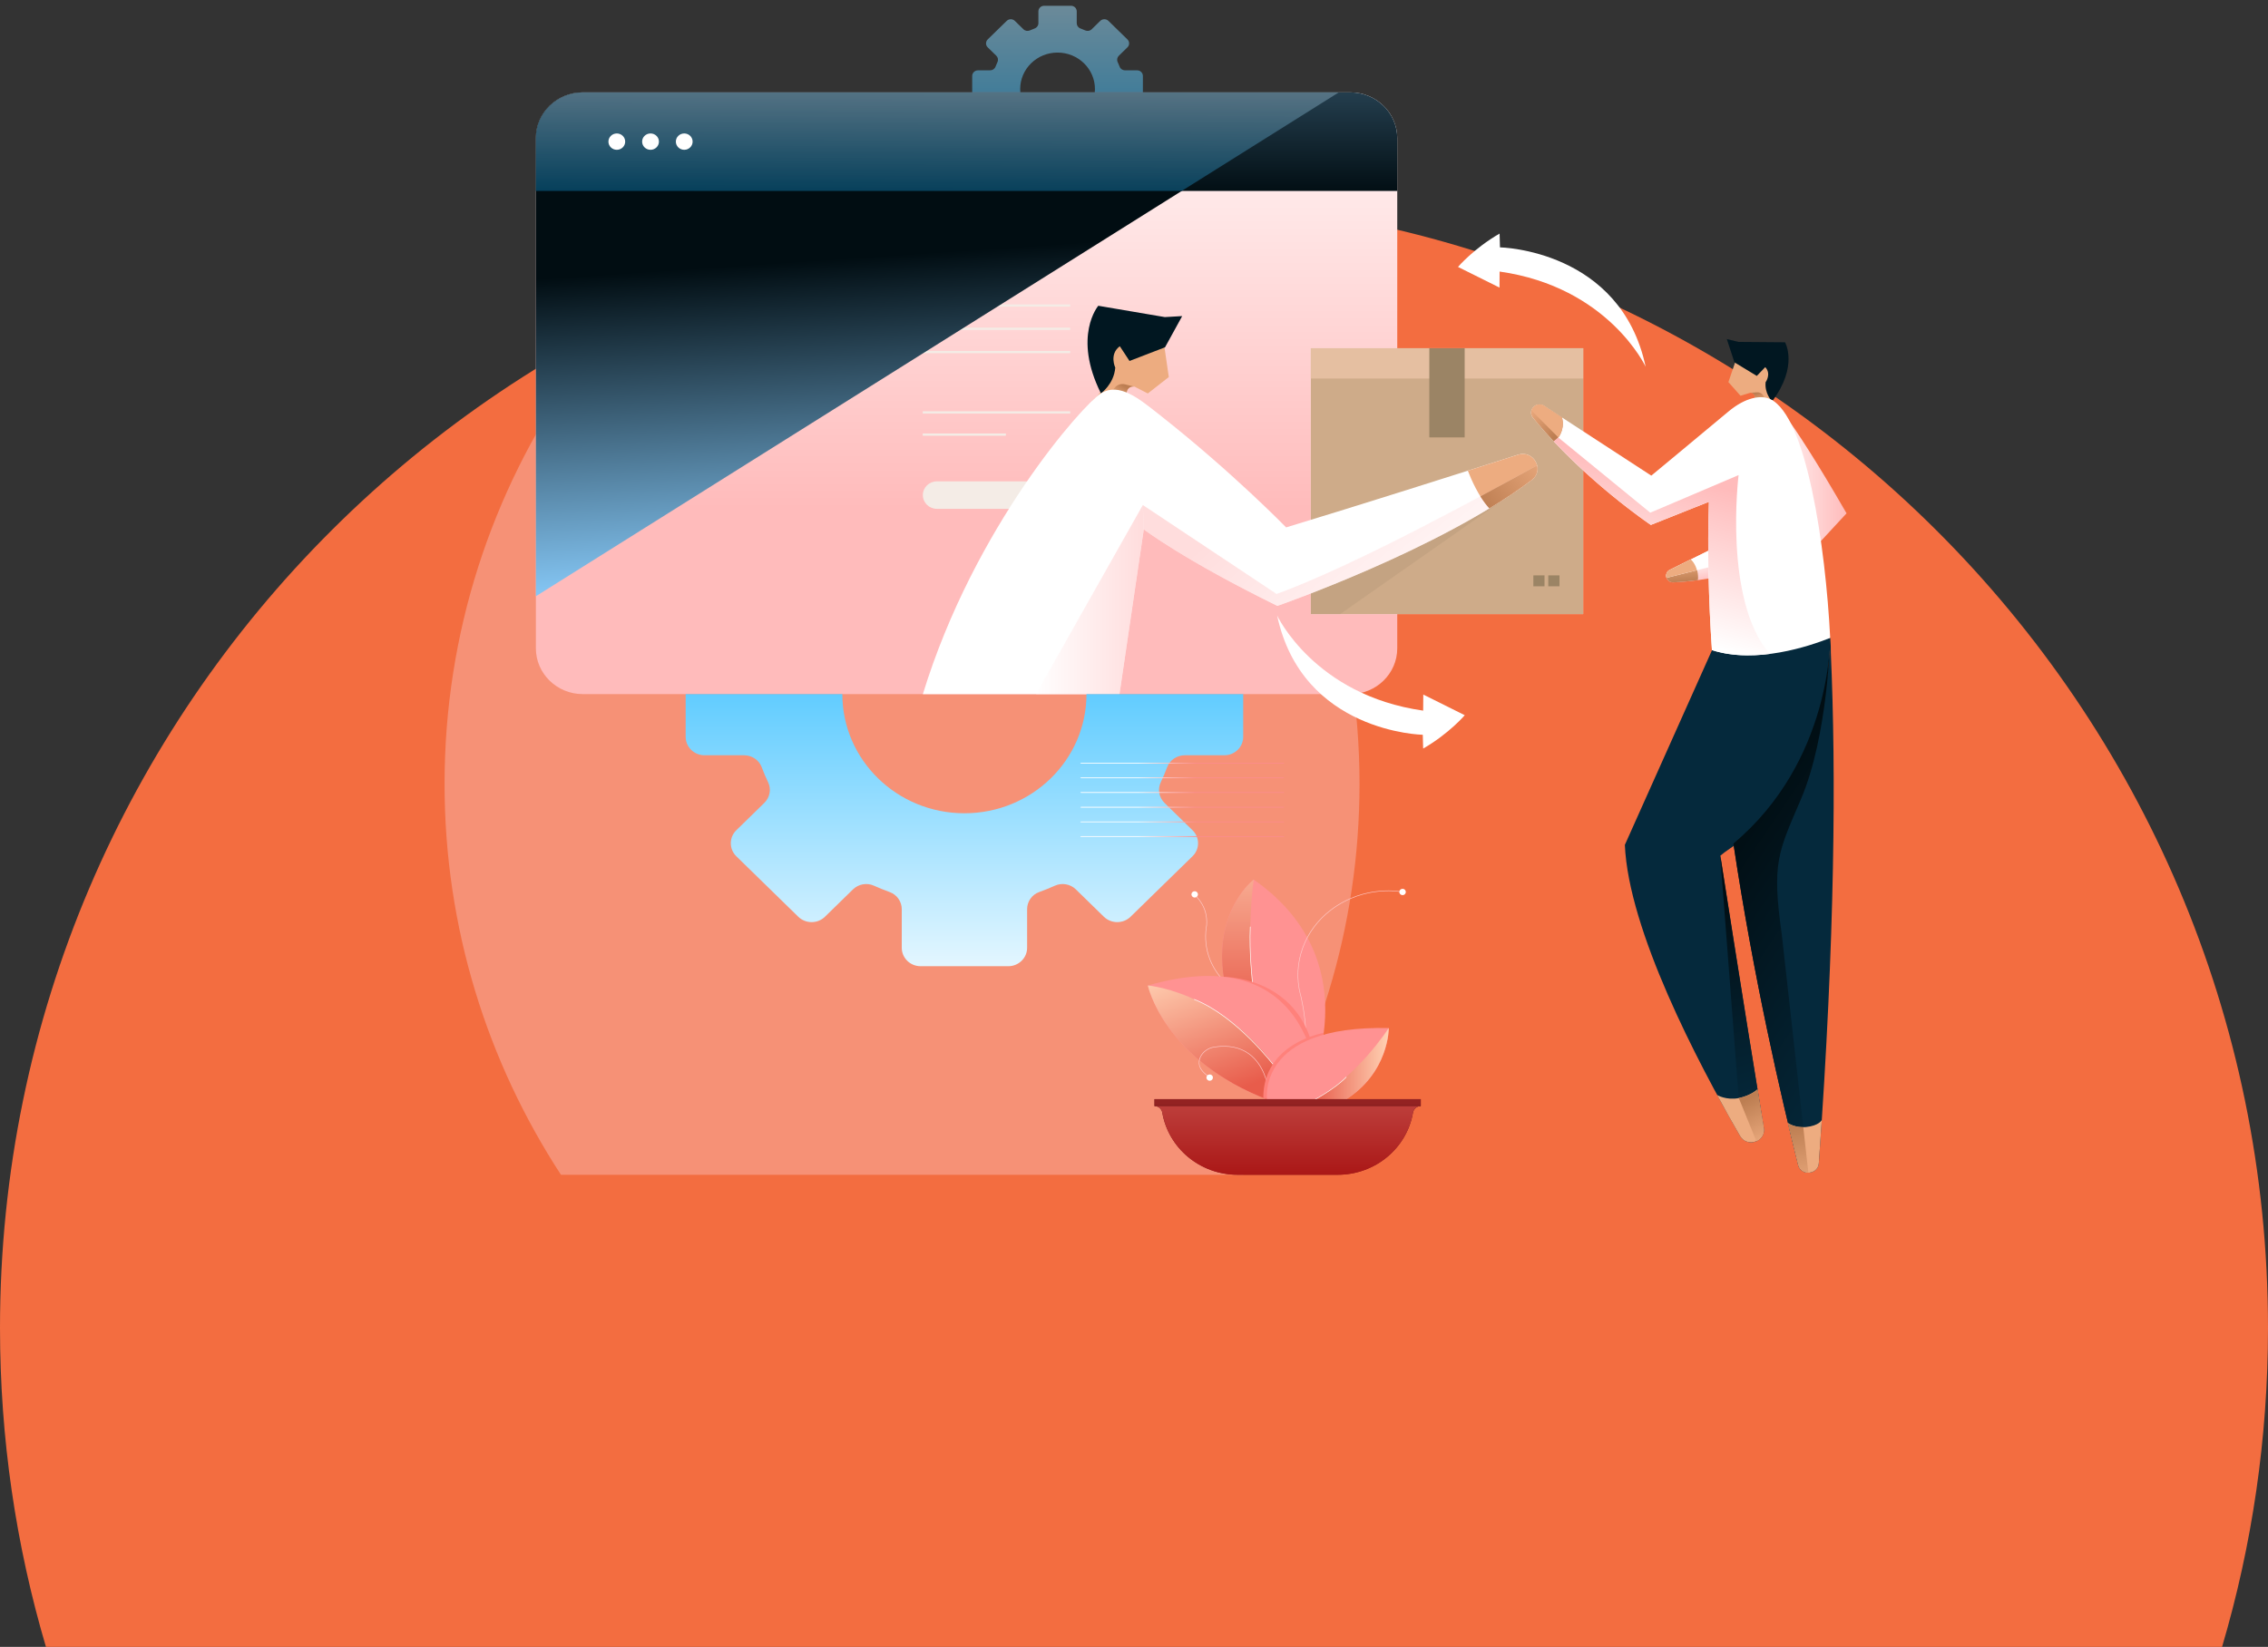 <?xml version="1.0" encoding="UTF-8"?><svg width="296" height="215" viewBox="0 0 296 215" fill="none" xmlns="http://www.w3.org/2000/svg">
<rect x="0" y="0" width="296" height="215" fill="#333333" stroke="none"/>
<path fill-rule="evenodd" clip-rule="evenodd" d="M5.996 215H290.004C293.906 201.796 296 187.822 296 173.363C296 91.978 229.737 26 148 26C66.263 26 0 91.978 0 173.363C0 187.822 2.094 201.796 5.996 215Z" fill="#F36D40"/>
<g style="mix-blend-mode:multiply" opacity="0.5">
<path d="M177.432 102.337C177.432 121.114 171.86 138.62 162.241 153.365H73.211C63.597 138.62 58.02 121.114 58.02 102.337C58.02 62.858 82.653 28.998 117.729 14.596C152.799 28.998 177.432 62.858 177.432 102.337Z" fill="#F9B5AB"/>
</g>
<path style="mix-blend-mode:overlay" opacity="0.5" fill-rule="evenodd" clip-rule="evenodd" d="M149.161 9.917V13.336C149.161 13.743 148.827 14.069 148.41 14.069H146.829C146.517 14.069 146.233 14.26 146.128 14.542C146.05 14.752 145.962 14.957 145.866 15.156C145.738 15.434 145.799 15.76 146.022 15.977L147.141 17.07C147.436 17.352 147.436 17.82 147.141 18.108L144.664 20.526C144.369 20.814 143.89 20.814 143.595 20.526L142.481 19.434C142.259 19.216 141.925 19.157 141.641 19.282C141.437 19.376 141.227 19.461 141.012 19.537C140.722 19.64 140.527 19.917 140.527 20.222V21.765C140.527 22.173 140.193 22.504 139.776 22.504H136.274C135.857 22.504 135.523 22.173 135.523 21.765V20.222C135.523 19.917 135.328 19.64 135.033 19.537C134.822 19.461 134.614 19.376 134.41 19.282C134.126 19.157 133.792 19.216 133.569 19.434L132.45 20.526C132.155 20.814 131.682 20.814 131.387 20.526L128.91 18.108C128.615 17.82 128.615 17.352 128.91 17.07L130.029 15.977C130.251 15.76 130.312 15.434 130.184 15.156C130.088 14.957 130.001 14.752 129.923 14.542C129.817 14.26 129.533 14.069 129.221 14.069H127.64C127.223 14.069 126.883 13.743 126.883 13.336V9.917C126.883 9.51 127.223 9.183 127.64 9.183H129.221C129.533 9.183 129.817 8.993 129.923 8.711C130.001 8.5 130.088 8.296 130.184 8.096C130.312 7.819 130.251 7.493 130.029 7.276L128.91 6.183C128.615 5.901 128.615 5.433 128.91 5.145L131.387 2.727C131.682 2.439 132.155 2.439 132.45 2.727L133.569 3.819C133.792 4.037 134.126 4.096 134.41 3.971C134.614 3.877 134.822 3.792 135.033 3.716C135.328 3.613 135.523 3.335 135.523 3.031V1.488C135.523 1.08 135.857 0.754 136.274 0.754H139.776C140.193 0.754 140.527 1.08 140.527 1.488V3.031C140.527 3.335 140.722 3.613 141.012 3.716C141.227 3.792 141.437 3.877 141.641 3.971C141.925 4.096 142.259 4.037 142.481 3.819L143.595 2.727C143.89 2.439 144.369 2.439 144.664 2.727L147.141 5.145C147.436 5.433 147.436 5.901 147.141 6.183L146.022 7.276C145.799 7.493 145.738 7.819 145.866 8.096C145.962 8.296 146.05 8.5 146.128 8.711C146.233 8.993 146.517 9.183 146.829 9.183H148.41C148.827 9.183 149.161 9.51 149.161 9.917ZM142.904 11.629C142.904 8.999 140.717 6.863 138.022 6.863C135.328 6.863 133.146 8.999 133.146 11.629C133.146 14.26 135.328 16.39 138.022 16.39C140.717 16.39 142.904 14.26 142.904 11.629Z" fill="url(#paint0_linear_885_4929)"/>
<path style="mix-blend-mode:screen" d="M176.229 90.615H76.067C72.682 90.615 69.938 87.935 69.938 84.631V18.042C69.938 14.738 72.682 12.059 76.067 12.059H176.229C179.614 12.059 182.358 14.738 182.358 18.042V84.631C182.358 87.935 179.614 90.615 176.229 90.615Z" fill="url(#paint1_linear_885_4929)"/>
<g style="mix-blend-mode:multiply">
<g style="mix-blend-mode:multiply">
<path d="M133.829 66.43H122.278C121.265 66.43 120.441 65.626 120.441 64.631C120.441 63.642 121.265 62.838 122.278 62.838H133.829C134.842 62.838 135.666 63.642 135.666 64.631C135.666 65.626 134.842 66.43 133.829 66.43Z" fill="#F4ECE6"/>
</g>
<g style="mix-blend-mode:multiply">
<g style="mix-blend-mode:multiply">
<g style="mix-blend-mode:multiply">
<path d="M139.675 40.032H120.431V39.738H139.675V40.032Z" fill="#F4ECE6"/>
</g>
</g>
<g style="mix-blend-mode:multiply">
<g style="mix-blend-mode:multiply">
<path d="M139.675 43.071H120.431V42.777H139.675V43.071Z" fill="#F4ECE6"/>
</g>
</g>
<g style="mix-blend-mode:multiply">
<g style="mix-blend-mode:multiply">
<path d="M139.675 46.108H120.431V45.815H139.675V46.108Z" fill="#F4ECE6"/>
</g>
</g>
<g style="mix-blend-mode:multiply">
<g style="mix-blend-mode:multiply">
<path d="M139.675 53.983H120.431V53.69H139.675V53.983Z" fill="#F4ECE6"/>
</g>
</g>
<g style="mix-blend-mode:multiply">
<g style="mix-blend-mode:multiply">
<path d="M131.28 56.885H120.431V56.592H131.28V56.885Z" fill="#F4ECE6"/>
</g>
</g>
</g>
</g>
<path style="mix-blend-mode:overlay" d="M69.938 77.837V18.042C69.938 14.738 72.682 12.059 76.067 12.059H174.732L69.938 77.837Z" fill="url(#paint2_linear_885_4929)"/>
<path d="M182.357 18.042V24.923H69.936V18.042C69.936 14.738 72.68 12.059 76.065 12.059H176.228C179.612 12.059 182.357 14.738 182.357 18.042Z" fill="url(#paint3_linear_885_4929)"/>
<path style="mix-blend-mode:overlay" opacity="0.3" d="M174.73 12.059L154.234 24.923H69.936V18.042C69.936 14.738 72.68 12.059 76.065 12.059H174.73Z" fill="url(#paint4_linear_885_4929)"/>
<path d="M81.594 18.487C81.594 19.079 81.105 19.557 80.504 19.557C79.897 19.557 79.407 19.079 79.407 18.487C79.407 17.9 79.897 17.422 80.504 17.422C81.105 17.422 81.594 17.9 81.594 18.487Z" fill="white"/>
<path d="M85.998 18.487C85.998 19.079 85.508 19.557 84.902 19.557C84.295 19.557 83.805 19.079 83.805 18.487C83.805 17.9 84.295 17.422 84.902 17.422C85.508 17.422 85.998 17.9 85.998 18.487Z" fill="white"/>
<path d="M90.395 18.487C90.395 19.079 89.905 19.557 89.304 19.557C88.697 19.557 88.207 19.079 88.207 18.487C88.207 17.9 88.697 17.422 89.304 17.422C89.905 17.422 90.395 17.9 90.395 18.487Z" fill="white"/>
<path d="M206.621 80.168H171.078V45.461H206.621V80.168Z" fill="white"/>
<path d="M206.621 80.168H171.078V45.461H206.621V80.168Z" fill="#CEAB89"/>
<path d="M206.621 49.418H171.078V45.461H206.621V49.418Z" fill="#E5BFA1"/>
<path d="M191.157 57.102H186.542V45.461H191.157V57.102Z" fill="#9B8465"/>
<path d="M202.068 75.113H203.532V76.542H202.068V75.113Z" fill="#9B8465"/>
<path d="M200.119 75.113H201.577V76.542H200.119V75.113Z" fill="#9B8465"/>
<g style="mix-blend-mode:multiply" opacity="0.2">
<path d="M199.901 62.664L174.906 80.17H171.076V76.545L199.901 62.664Z" fill="#9B8465"/>
</g>
<path d="M142.539 52.322C144.927 50.599 144.275 47.306 144.275 47.306C144.531 44.74 145.795 43.887 145.795 43.887C147.771 43.257 148.946 43.289 148.946 43.289L151.818 44.24L152.542 49.224L149.803 51.366L148.083 50.48C147.621 50.366 147.153 50.659 147.064 51.116L146.73 52.589L146.669 53.735C144.726 54.067 142.539 52.322 142.539 52.322Z" fill="#EDAC80"/>
<path d="M145.433 50.685C145.739 50.245 146.301 50.044 146.829 50.174L148.082 50.484C147.62 50.37 147.152 50.663 147.063 51.119L146.729 52.592L146.701 53.081L145.755 52.847L144.665 51.777L145.433 50.685Z" fill="url(#paint5_linear_885_4929)"/>
<path d="M147.414 47.125L146.15 45.201C144.725 46.25 145.555 47.994 145.555 47.994C145.382 50.157 143.684 51.353 143.684 51.353C139.96 43.88 143.339 39.918 143.339 39.918L152.023 41.396L154.289 41.266L152.051 45.337L147.414 47.125Z" fill="#011721"/>
<path d="M199.901 62.662C187.749 71.82 166.712 79.097 166.712 79.097C154.565 73.141 149.277 69.108 149.277 69.108L146.104 90.625H120.441C127.171 68.69 141.372 52.793 143.688 51.352C146.087 49.858 148.748 52.124 151.125 53.988C160.8 61.581 167.853 68.853 167.853 68.853C177.25 66.005 189.992 61.961 198.108 59.363C200.179 58.7 201.627 61.363 199.901 62.662Z" fill="white"/>
<path d="M191.572 61.451C193.944 60.696 196.159 59.989 198.108 59.364C200.178 58.701 201.626 61.364 199.9 62.663C198.202 63.94 196.337 65.185 194.372 66.37C192.97 64.826 191.995 62.56 191.572 61.451Z" fill="#EDAC80"/>
<path opacity="0.5" d="M166.711 79.098C154.564 73.142 149.276 69.109 149.276 69.109L149.153 65.93L166.605 77.538C176.798 73.892 195.474 63.614 200.607 60.75C200.768 61.408 200.59 62.141 199.9 62.663C187.748 71.821 166.711 79.098 166.711 79.098Z" fill="url(#paint6_linear_885_4929)"/>
<path d="M193.205 64.799C196.462 63.049 199.111 61.587 200.609 60.75C200.77 61.408 200.592 62.141 199.902 62.663C198.204 63.94 196.339 65.185 194.374 66.37C193.945 65.897 193.556 65.353 193.205 64.799Z" fill="url(#paint7_linear_885_4929)"/>
<path opacity="0.5" d="M146.102 90.626H135.208L149.152 65.93L149.275 69.109L146.102 90.626Z" fill="url(#paint8_linear_885_4929)"/>
<path style="mix-blend-mode:multiply" d="M162.251 90.615V96.197C162.251 97.528 161.149 98.599 159.791 98.599H154.631C153.606 98.599 152.682 99.213 152.332 100.148C152.075 100.826 151.793 101.49 151.485 102.143C151.057 103.045 151.268 104.116 151.986 104.822L155.638 108.387C156.601 109.322 156.601 110.844 155.638 111.784L147.55 119.681C146.592 120.616 145.033 120.616 144.07 119.681L140.419 116.116C139.701 115.409 138.604 115.208 137.674 115.627C137.006 115.927 136.325 116.203 135.631 116.453C134.674 116.795 134.05 117.697 134.05 118.692V123.736C134.05 125.062 132.948 126.138 131.59 126.138H120.15C118.792 126.138 117.69 125.062 117.69 123.736V118.692C117.69 117.697 117.06 116.795 116.103 116.453C115.409 116.203 114.728 115.927 114.06 115.627C113.136 115.208 112.039 115.409 111.316 116.116L107.664 119.681C106.706 120.616 105.148 120.616 104.185 119.681L96.096 111.784C95.139 110.844 95.139 109.322 96.096 108.387L99.748 104.822C100.472 104.116 100.683 103.045 100.254 102.143C99.946 101.49 99.664 100.826 99.408 100.148C99.052 99.213 98.128 98.599 97.109 98.599H91.949C90.591 98.599 89.488 97.528 89.488 96.197V90.615H109.935C109.935 99.208 117.072 106.17 125.867 106.17C134.668 106.17 141.799 99.208 141.799 90.615H162.251Z" fill="url(#paint9_linear_885_4929)"/>
<path d="M236.887 71.481C236.887 71.481 226.962 75.682 218.383 76.03C217.437 76.068 217.103 74.812 217.949 74.394L232.974 66.932L236.887 71.481Z" fill="url(#paint10_linear_885_4929)"/>
<path d="M221.589 75.737C220.515 75.878 219.441 75.982 218.383 76.025C217.437 76.063 217.103 74.808 217.949 74.39L220.682 73.031C220.682 73.031 221.149 73.39 221.439 74.265C221.717 75.091 221.589 75.737 221.589 75.737Z" fill="url(#paint11_linear_885_4929)"/>
<path d="M217.932 74.391L225.687 70.537V73.38L217.626 75.407L217.498 75.439C217.37 75.064 217.487 74.608 217.932 74.391Z" fill="white"/>
<path d="M217.932 74.39L220.665 73.031C220.665 73.031 221.132 73.39 221.422 74.265C221.444 74.324 221.455 74.379 221.472 74.439L217.626 75.406L217.498 75.438C217.37 75.063 217.487 74.607 217.932 74.39Z" fill="#EDAC80"/>
<path d="M228.983 53.655L229.089 52.873L229.05 51.829C229.044 51.508 228.766 51.253 228.437 51.275L227.157 51.666L225.576 49.883L226.701 46.584L228.771 46.291C228.771 46.291 229.573 46.416 230.837 47.084C230.837 47.084 231.583 47.813 231.427 49.585C231.427 49.585 230.403 52.318 232.139 53.166C232.139 53.166 230.258 54.117 228.983 53.655Z" fill="#EDAC80"/>
<path d="M230.57 52.569L229.69 53.162L229.023 53.205L229.067 52.874L229.028 51.83C229.023 51.51 228.744 51.254 228.416 51.276L229.306 51.216C229.685 51.195 230.036 51.401 230.191 51.738L230.57 52.569Z" fill="url(#paint12_linear_885_4929)"/>
<path d="M226.366 47.304L225.369 44.266L226.889 44.635L232.968 44.684C232.968 44.684 234.755 47.782 231.275 52.402C231.275 52.402 230.273 51.38 230.435 49.891C230.435 49.891 231.22 48.815 230.385 47.929L229.283 49.075L226.366 47.304Z" fill="#011721"/>
<path d="M238.852 83.277C238.852 83.277 238.958 83.962 238.942 85.174C239.643 100.843 239.493 122.441 237.377 151.85C237.271 153.371 235.056 153.562 234.683 152.083C232.462 143.219 228.899 127.789 226.283 110.468C230.04 107.539 238.518 99.196 238.852 83.277Z" fill="#05293C"/>
<path d="M224.532 111.702C224.532 111.702 227.549 131.039 230.199 147.241C230.494 149.034 228.017 149.877 227.104 148.295C221.481 138.556 212.541 121.436 212.062 110.3L223.441 84.87L238.872 83.277C238.549 98.56 230.728 106.859 226.775 110.088C226.608 110.224 225.128 111.175 224.532 111.702Z" fill="#05293C"/>
<path d="M238.855 83.277C238.855 83.277 238.61 96.038 235.014 104.403C232.052 111.3 231.223 112.68 232.542 121.985L236.01 153.094C235.437 153.094 234.858 152.768 234.685 152.078C232.448 143.159 228.851 127.583 226.229 110.126C239.128 99.321 238.855 83.277 238.855 83.277Z" fill="url(#paint13_linear_885_4929)"/>
<path d="M237.379 151.85C237.274 153.372 235.058 153.562 234.685 152.078C234.346 150.73 233.744 148.247 233.349 146.611C233.349 146.611 234.24 147.279 235.682 147.138C237.446 146.959 237.769 146.203 237.769 146.203C237.663 147.801 237.502 150.203 237.379 151.85Z" fill="#EDAC80"/>
<path d="M231.243 52.211C231.243 52.211 233.03 53.206 240.996 67.016L231.588 77.179L230.057 62.831L231.243 52.211Z" fill="url(#paint14_linear_885_4929)"/>
<path d="M225.584 53.723C227.833 51.848 229.837 51.539 231.057 52.115C235.766 54.348 238.254 71.3 238.861 83.278C236.2 84.344 229.153 86.73 223.43 84.871C222.99 78.3 222.823 71.767 223.035 65.506L215.453 68.528C215.453 68.528 206.724 62.664 200.072 54.544C199.293 53.593 200.489 52.31 201.53 52.984L215.514 62.093C215.514 62.093 220.714 57.789 225.584 53.723Z" fill="white"/>
<path d="M224.511 111.701C224.511 111.701 227.334 129.816 229.922 145.669L226.922 143.349L224.511 111.701Z" fill="url(#paint15_linear_885_4929)"/>
<path d="M229.372 142.215C229.667 144.041 229.873 145.302 230.19 147.237C230.485 149.03 228.008 149.878 227.095 148.296C226.093 146.563 225.252 145.084 224.105 142.954C224.105 142.954 225.291 143.671 226.933 143.351C228.47 143.052 229.372 142.215 229.372 142.215Z" fill="#EDAC80"/>
<path d="M233.349 146.609C233.349 146.609 234.106 147.164 235.348 147.147L236.01 153.093C235.94 153.093 235.869 153.088 235.798 153.077C235.795 153.077 235.791 153.077 235.787 153.077C235.724 153.066 235.659 153.052 235.593 153.033C235.585 153.03 235.578 153.026 235.57 153.023C235.511 153.004 235.453 152.983 235.398 152.957C235.383 152.95 235.368 152.943 235.353 152.936C235.305 152.91 235.259 152.883 235.214 152.854C235.192 152.838 235.169 152.821 235.153 152.805C235.114 152.778 235.075 152.745 235.041 152.713C235.019 152.691 234.997 152.658 234.969 152.631C234.947 152.599 234.919 152.571 234.897 152.539C234.869 152.501 234.841 152.452 234.819 152.408C234.802 152.381 234.785 152.354 234.774 152.327C234.737 152.251 234.707 152.167 234.685 152.077C234.351 150.751 233.761 148.327 233.371 146.691C233.364 146.666 233.357 146.638 233.349 146.609Z" fill="url(#paint16_linear_885_4929)"/>
<path d="M226.934 143.351C228.471 143.052 229.372 142.215 229.372 142.215C229.667 144.041 229.873 145.302 230.191 147.237C230.33 148.074 229.857 148.704 229.222 148.976L226.934 143.351Z" fill="url(#paint17_linear_885_4929)"/>
<path d="M202.783 57.626C201.859 56.643 200.952 55.615 200.072 54.545C199.293 53.594 200.489 52.311 201.53 52.985L203.846 54.496C203.846 54.496 204.169 55.414 203.74 56.469C203.351 57.42 202.783 57.626 202.783 57.626Z" fill="url(#paint18_linear_885_4929)"/>
<path d="M199.875 53.594C200.064 52.969 200.838 52.529 201.539 52.985L203.855 54.496C203.855 54.496 204.178 55.415 203.749 56.469C203.638 56.746 203.51 56.953 203.387 57.116L199.875 53.594Z" fill="#EDAC80"/>
<path d="M203.376 57.115L215.378 66.931L226.906 62.023C226.906 62.023 224.88 78.338 230.97 85.371C228.504 85.681 225.849 85.659 223.427 84.871C222.987 78.3 222.82 71.768 223.032 65.507L215.45 68.528C215.45 68.528 208.864 64.099 202.774 57.615L203.376 57.115Z" fill="url(#paint19_linear_885_4929)"/>
<path d="M166.679 80.348C166.679 80.348 171.533 90.755 185.739 92.772L185.756 90.674L191.167 93.37C191.167 93.37 189.118 95.777 185.739 97.723L185.689 95.924C185.689 95.924 169.935 95.652 166.679 80.348Z" fill="white"/>
<path d="M214.774 47.875C214.774 47.875 209.92 37.462 195.714 35.451L195.703 37.543L190.286 34.847C190.286 34.847 192.335 32.44 195.714 30.494L195.764 32.293C195.764 32.293 211.518 32.57 214.774 47.875Z" fill="white"/>
<g style="mix-blend-mode:overlay">
<g style="mix-blend-mode:overlay">
<path style="mix-blend-mode:overlay" d="M141.144 105.332H167.453C167.536 105.332 167.609 105.354 167.609 105.386C167.609 105.414 167.536 105.435 167.453 105.435H141.144C141.061 105.435 140.988 105.414 140.988 105.386C140.988 105.354 141.061 105.332 141.144 105.332Z" fill="url(#paint20_linear_885_4929)"/>
</g>
<g style="mix-blend-mode:overlay">
<path style="mix-blend-mode:overlay" d="M141.144 107.244H167.453C167.536 107.244 167.609 107.266 167.609 107.293C167.609 107.326 167.536 107.347 167.453 107.347H141.144C141.061 107.347 140.988 107.326 140.988 107.293C140.988 107.266 141.061 107.244 141.144 107.244Z" fill="url(#paint21_linear_885_4929)"/>
</g>
<g style="mix-blend-mode:overlay">
<path style="mix-blend-mode:overlay" d="M141.144 109.158H167.453C167.536 109.158 167.609 109.18 167.609 109.207C167.609 109.234 167.536 109.261 167.453 109.261H141.144C141.061 109.261 140.988 109.234 140.988 109.207C140.988 109.18 141.061 109.158 141.144 109.158Z" fill="url(#paint22_linear_885_4929)"/>
</g>
</g>
<g style="mix-blend-mode:overlay">
<g style="mix-blend-mode:overlay">
<path style="mix-blend-mode:overlay" d="M141.144 99.582H167.453C167.536 99.582 167.609 99.604 167.609 99.631C167.609 99.664 167.536 99.685 167.453 99.685H141.144C141.061 99.685 140.988 99.664 140.988 99.631C140.988 99.604 141.061 99.582 141.144 99.582Z" fill="url(#paint23_linear_885_4929)"/>
</g>
<g style="mix-blend-mode:overlay">
<path style="mix-blend-mode:overlay" d="M141.144 101.494H167.453C167.536 101.494 167.609 101.516 167.609 101.543C167.609 101.57 167.536 101.597 167.453 101.597H141.144C141.061 101.597 140.988 101.57 140.988 101.543C140.988 101.516 141.061 101.494 141.144 101.494Z" fill="url(#paint24_linear_885_4929)"/>
</g>
<g style="mix-blend-mode:overlay">
<path style="mix-blend-mode:overlay" d="M141.144 103.402H167.453C167.536 103.402 167.609 103.43 167.609 103.457C167.609 103.484 167.536 103.511 167.453 103.511H141.144C141.061 103.511 140.988 103.484 140.988 103.457C140.988 103.43 141.061 103.402 141.144 103.402Z" fill="url(#paint25_linear_885_4929)"/>
</g>
</g>
<path d="M164.185 133.442C163.622 131.61 161.54 129.67 160.349 128.675C158.089 126.79 156.981 123.947 157.393 121.083C157.415 120.909 157.438 120.811 157.438 120.811C157.655 118.3 155.979 116.958 155.962 116.947L156.007 116.893C156.024 116.903 157.733 118.268 157.51 120.822C157.51 120.822 157.488 120.92 157.465 121.094C157.059 123.936 158.15 126.751 160.399 128.621C161.858 129.839 163.717 131.665 164.251 133.426L164.185 133.442Z" fill="#FFCCCC"/>
<path d="M155.795 116.365C156.018 116.3 156.257 116.42 156.324 116.637C156.396 116.86 156.268 117.088 156.046 117.159C155.823 117.224 155.584 117.099 155.517 116.882C155.444 116.664 155.573 116.431 155.795 116.365Z" fill="white"/>
<path d="M165.783 141.106C153.018 123.019 163.623 114.828 163.623 114.828C178.608 125.301 171.06 141.106 171.06 141.106H165.783Z" fill="#FF9292"/>
<path d="M163.623 114.828C163.623 114.828 160.828 134.53 168.861 141.106H165.783C153.018 123.019 163.623 114.828 163.623 114.828Z" fill="url(#paint26_linear_885_4929)"/>
<path d="M163.442 128.449C163.436 128.411 162.974 124.296 163.136 121.003C163.136 120.981 163.158 120.965 163.18 120.965C163.197 120.97 163.214 120.987 163.214 121.008C163.052 124.296 163.514 128.4 163.52 128.443C163.525 128.465 163.509 128.481 163.486 128.487C163.486 128.487 163.485 128.487 163.481 128.487C163.464 128.487 163.448 128.47 163.442 128.449Z" fill="white"/>
<path d="M169.985 138.024C171.02 135.42 169.768 130.159 169.751 130.105C169.725 130.011 169.701 129.918 169.679 129.828C168.627 125.746 170.196 121.409 173.67 118.773C178.174 115.36 183.011 116.404 183.061 116.414L183.044 116.485C183 116.474 178.19 115.436 173.715 118.827C170.263 121.447 168.704 125.757 169.745 129.811C169.771 129.902 169.797 129.994 169.823 130.089C169.835 130.143 171.098 135.426 170.057 138.051L169.985 138.024Z" fill="#FFCCCC"/>
<path d="M183.438 116.621C183.338 116.827 183.088 116.92 182.876 116.822C182.665 116.729 182.57 116.479 182.67 116.273C182.765 116.067 183.021 115.98 183.233 116.072C183.444 116.17 183.533 116.414 183.438 116.621Z" fill="white"/>
<path d="M159.702 127.523C159.702 127.523 168.347 127.464 171.047 135.665L168.865 137.855L159.702 127.523Z" fill="#FF817B"/>
<path d="M165.633 143.637C151.845 138.366 149.807 128.653 149.807 128.653C172.586 122.099 172.163 143.637 172.163 143.637H165.633Z" fill="#FF9292"/>
<path d="M149.807 128.654C149.807 128.654 161.859 129.589 169.107 143.638H165.633C151.845 138.366 149.807 128.654 149.807 128.654Z" fill="url(#paint27_linear_885_4929)"/>
<path d="M166.379 139.313C166.335 139.248 161.442 132.737 155.858 130.509C155.836 130.498 155.83 130.476 155.836 130.46C155.842 130.438 155.869 130.427 155.886 130.438C161.492 132.672 166.396 139.204 166.446 139.27C166.457 139.286 166.452 139.308 166.435 139.324C166.428 139.328 166.42 139.329 166.413 139.329C166.402 139.329 166.391 139.324 166.379 139.313Z" fill="white"/>
<path d="M162.993 137.611C161.802 136.747 160.282 136.443 158.484 136.726C157.683 136.845 156.992 137.351 156.686 138.03C156.28 138.938 156.653 139.775 157.788 140.519L157.744 140.579C156.291 139.622 156.33 138.65 156.619 138.003C156.937 137.296 157.644 136.78 158.467 136.655C160.293 136.372 161.83 136.677 163.038 137.557C165.086 139.052 165.47 141.737 165.476 141.764L165.404 141.775C165.398 141.747 165.019 139.095 162.993 137.611Z" fill="#FFCCCC"/>
<path d="M157.828 140.269C158.061 140.241 158.273 140.404 158.295 140.633C158.323 140.861 158.156 141.067 157.922 141.089C157.694 141.116 157.483 140.953 157.455 140.725C157.427 140.497 157.594 140.296 157.828 140.269Z" fill="white"/>
<path d="M172.971 136.436L168.3 142.616L165.378 143.496L164.877 143.339C164.849 136.137 172.77 134.844 172.77 134.844L172.737 135.088L172.971 136.436Z" fill="#FF817B"/>
<path d="M165.376 143.638C165.376 143.638 163.817 133.806 181.258 134.214C181.258 134.214 181.319 140.067 175.507 143.638H165.376Z" fill="#FF9292"/>
<path d="M181.243 134.213C181.243 134.213 181.304 140.066 175.493 143.637H171.412C177.168 140.561 181.243 134.213 181.243 134.213Z" fill="url(#paint28_linear_885_4929)"/>
<path d="M171.41 143.655C171.399 143.633 171.41 143.612 171.427 143.601C171.455 143.59 174.105 142.188 175.674 140.584C175.686 140.573 175.713 140.573 175.724 140.584C175.741 140.601 175.741 140.622 175.73 140.639C174.155 142.247 171.488 143.655 171.466 143.671C171.458 143.675 171.451 143.677 171.444 143.677C171.433 143.677 171.416 143.666 171.41 143.655Z" fill="white"/>
<path d="M185.423 144.398C184.916 144.398 184.493 144.762 184.41 145.257C183.619 149.86 179.522 153.366 174.579 153.366H161.525C156.582 153.366 152.484 149.86 151.694 145.257C151.611 144.762 151.187 144.398 150.675 144.398V143.496H185.423V144.398Z" fill="url(#paint29_linear_885_4929)"/>
<path d="M185.429 144.398H150.675V143.496H185.429V144.398Z" fill="url(#paint30_linear_885_4929)"/>
<path d="M150.675 144.398H185.429C184.916 144.398 184.493 144.763 184.41 145.257C183.619 149.861 179.522 153.366 174.579 153.366H161.525C156.582 153.366 152.484 149.861 151.694 145.257C151.611 144.763 151.187 144.398 150.675 144.398Z" fill="url(#paint31_linear_885_4929)"/>
<defs>
<linearGradient id="paint0_linear_885_4929" x1="149.273" y1="-11.725" x2="149.273" y2="23.564" gradientUnits="userSpaceOnUse">
<stop stop-color="white"/>
<stop offset="1" stop-color="#00ADFF"/>
</linearGradient>
<linearGradient id="paint1_linear_885_4929" x1="182.47" y1="5.015" x2="182.47" y2="66.359" gradientUnits="userSpaceOnUse">
<stop stop-color="white"/>
<stop offset="1" stop-color="#FFBBBB"/>
</linearGradient>
<linearGradient id="paint2_linear_885_4929" x1="69.96" y1="79.674" x2="67.067" y2="36.626" gradientUnits="userSpaceOnUse">
<stop stop-color="#8BCFFF"/>
<stop offset="1" stop-color="#010D12"/>
</linearGradient>
<linearGradient id="paint3_linear_885_4929" x1="182.468" y1="-27.643" x2="182.468" y2="25.434" gradientUnits="userSpaceOnUse">
<stop stop-color="#8BCFFF"/>
<stop offset="1" stop-color="#010D12"/>
</linearGradient>
<linearGradient id="paint4_linear_885_4929" x1="174.886" y1="8.466" x2="174.663" y2="27.141" gradientUnits="userSpaceOnUse">
<stop stop-color="white"/>
<stop offset="1" stop-color="#00ADFF"/>
</linearGradient>
<linearGradient id="paint5_linear_885_4929" x1="144.809" y1="51.413" x2="145.76" y2="49.822" gradientUnits="userSpaceOnUse">
<stop stop-color="#EDAC80"/>
<stop offset="1" stop-color="#BD7E52"/>
</linearGradient>
<linearGradient id="paint6_linear_885_4929" x1="172.55" y1="96.039" x2="153.693" y2="73.32" gradientUnits="userSpaceOnUse">
<stop stop-color="white"/>
<stop offset="1" stop-color="#FFBBBB"/>
</linearGradient>
<linearGradient id="paint7_linear_885_4929" x1="203.053" y1="60.592" x2="194.206" y2="67.158" gradientUnits="userSpaceOnUse">
<stop stop-color="#EDAC80"/>
<stop offset="1" stop-color="#BD7E52"/>
</linearGradient>
<linearGradient id="paint8_linear_885_4929" x1="135.208" y1="65.821" x2="149.275" y2="65.821" gradientUnits="userSpaceOnUse">
<stop stop-color="white"/>
<stop offset="1" stop-color="#FFBBBB"/>
</linearGradient>
<linearGradient id="paint9_linear_885_4929" x1="89.377" y1="133.703" x2="89.377" y2="63.973" gradientUnits="userSpaceOnUse">
<stop stop-color="white"/>
<stop offset="1" stop-color="#00ADFF"/>
</linearGradient>
<linearGradient id="paint10_linear_885_4929" x1="236.737" y1="70.019" x2="237.343" y2="73.545" gradientUnits="userSpaceOnUse">
<stop stop-color="white"/>
<stop offset="1" stop-color="#FFBBBB"/>
</linearGradient>
<linearGradient id="paint11_linear_885_4929" x1="217.242" y1="73.265" x2="217.47" y2="76.2" gradientUnits="userSpaceOnUse">
<stop stop-color="#EDAC80"/>
<stop offset="1" stop-color="#BD7E52"/>
</linearGradient>
<linearGradient id="paint12_linear_885_4929" x1="230.564" y1="52.27" x2="230.111" y2="51.057" gradientUnits="userSpaceOnUse">
<stop stop-color="#EDAC80"/>
<stop offset="1" stop-color="#BD7E52"/>
</linearGradient>
<linearGradient id="paint13_linear_885_4929" x1="270.162" y1="103.713" x2="241.64" y2="84.448" gradientUnits="userSpaceOnUse">
<stop stop-color="#05293C"/>
<stop offset="1" stop-color="#010D12"/>
</linearGradient>
<linearGradient id="paint14_linear_885_4929" x1="230.057" y1="52.102" x2="240.996" y2="52.102" gradientUnits="userSpaceOnUse">
<stop stop-color="white"/>
<stop offset="1" stop-color="#FFBBBB"/>
</linearGradient>
<linearGradient id="paint15_linear_885_4929" x1="235.272" y1="143.892" x2="226.254" y2="115.276" gradientUnits="userSpaceOnUse">
<stop stop-color="#05293C"/>
<stop offset="1" stop-color="#010D12"/>
</linearGradient>
<linearGradient id="paint16_linear_885_4929" x1="236.995" y1="155.533" x2="235.449" y2="146.656" gradientUnits="userSpaceOnUse">
<stop stop-color="#EDAC80"/>
<stop offset="1" stop-color="#BD7E52"/>
</linearGradient>
<linearGradient id="paint17_linear_885_4929" x1="232.696" y1="148.394" x2="229.731" y2="142.64" gradientUnits="userSpaceOnUse">
<stop stop-color="#EDAC80"/>
<stop offset="1" stop-color="#BD7E52"/>
</linearGradient>
<linearGradient id="paint18_linear_885_4929" x1="198.547" y1="54.702" x2="202.479" y2="57.558" gradientUnits="userSpaceOnUse">
<stop stop-color="#EDAC80"/>
<stop offset="1" stop-color="#BD7E52"/>
</linearGradient>
<linearGradient id="paint19_linear_885_4929" x1="196.996" y1="77.175" x2="202.416" y2="57.482" gradientUnits="userSpaceOnUse">
<stop stop-color="white"/>
<stop offset="1" stop-color="#FFBBBB"/>
</linearGradient>
<linearGradient id="paint20_linear_885_4929" x1="163.556" y1="105.544" x2="148.509" y2="105.544" gradientUnits="userSpaceOnUse">
<stop offset="0.5" stop-color="#FB8D8C"/>
<stop offset="1" stop-color="white"/>
</linearGradient>
<linearGradient id="paint21_linear_885_4929" x1="163.556" y1="107.456" x2="148.509" y2="107.456" gradientUnits="userSpaceOnUse">
<stop offset="0.5" stop-color="#FB8D8C"/>
<stop offset="1" stop-color="white"/>
</linearGradient>
<linearGradient id="paint22_linear_885_4929" x1="163.556" y1="109.37" x2="148.509" y2="109.37" gradientUnits="userSpaceOnUse">
<stop offset="0.5" stop-color="#FB8D8C"/>
<stop offset="1" stop-color="white"/>
</linearGradient>
<linearGradient id="paint23_linear_885_4929" x1="163.556" y1="99.794" x2="148.509" y2="99.794" gradientUnits="userSpaceOnUse">
<stop offset="0.5" stop-color="#FB8D8C"/>
<stop offset="1" stop-color="white"/>
</linearGradient>
<linearGradient id="paint24_linear_885_4929" x1="163.556" y1="101.706" x2="148.509" y2="101.706" gradientUnits="userSpaceOnUse">
<stop offset="0.5" stop-color="#FB8D8C"/>
<stop offset="1" stop-color="white"/>
</linearGradient>
<linearGradient id="paint25_linear_885_4929" x1="163.556" y1="103.62" x2="148.509" y2="103.62" gradientUnits="userSpaceOnUse">
<stop offset="0.5" stop-color="#FB8D8C"/>
<stop offset="1" stop-color="white"/>
</linearGradient>
<linearGradient id="paint26_linear_885_4929" x1="159.425" y1="132.606" x2="159.425" y2="105.817" gradientUnits="userSpaceOnUse">
<stop stop-color="#E85C4B"/>
<stop offset="1" stop-color="#FFD1B3"/>
</linearGradient>
<linearGradient id="paint27_linear_885_4929" x1="154.261" y1="144.937" x2="148.075" y2="128.116" gradientUnits="userSpaceOnUse">
<stop stop-color="#E85C4B"/>
<stop offset="1" stop-color="#FFD1B3"/>
</linearGradient>
<linearGradient id="paint28_linear_885_4929" x1="171.412" y1="134.104" x2="181.187" y2="134.104" gradientUnits="userSpaceOnUse">
<stop stop-color="#E85C4B"/>
<stop offset="1" stop-color="#FFD1B3"/>
</linearGradient>
<linearGradient id="paint29_linear_885_4929" x1="185.534" y1="137.974" x2="185.534" y2="154.333" gradientUnits="userSpaceOnUse">
<stop stop-color="#510808"/>
<stop offset="1" stop-color="#932222"/>
</linearGradient>
<linearGradient id="paint30_linear_885_4929" x1="150.564" y1="148.697" x2="150.564" y2="144.116" gradientUnits="userSpaceOnUse">
<stop stop-color="#E85C4B"/>
<stop offset="0.6" stop-color="#510808"/>
<stop offset="1" stop-color="#932222"/>
</linearGradient>
<linearGradient id="paint31_linear_885_4929" x1="150.564" y1="156.942" x2="150.564" y2="144.822" gradientUnits="userSpaceOnUse">
<stop stop-color="#A30808"/>
<stop offset="1" stop-color="#BC3C39"/>
</linearGradient>
</defs>
</svg>
